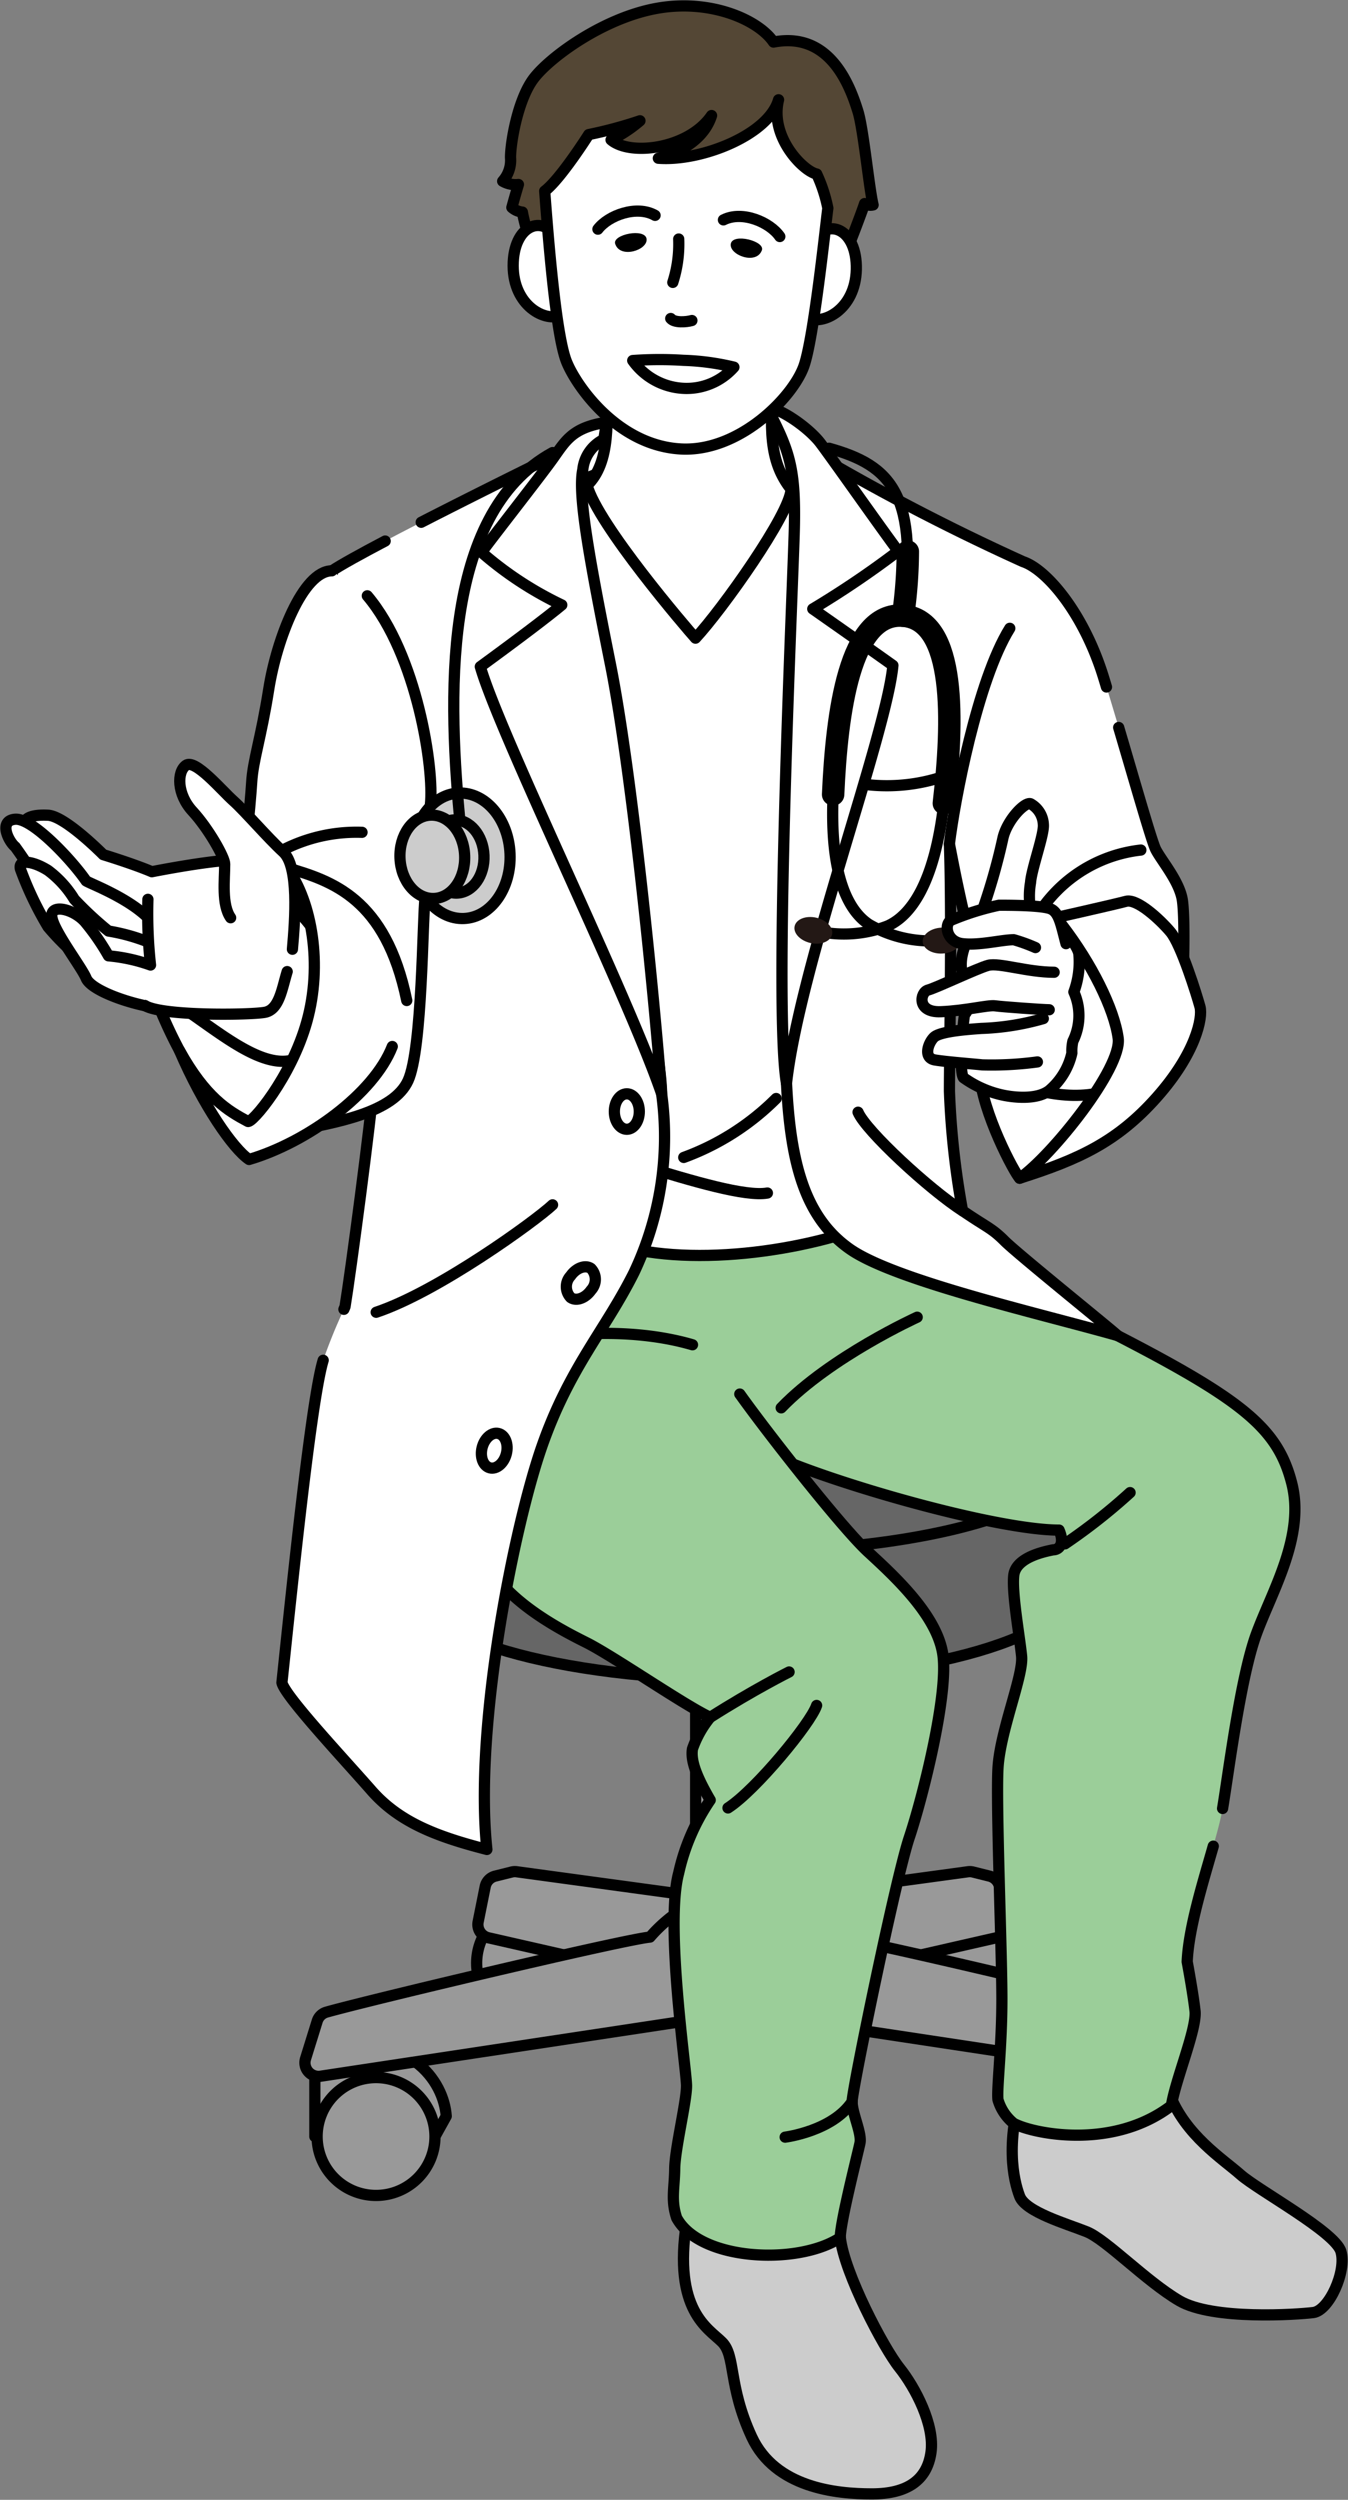 <svg id="グループ_21871" data-name="グループ 21871" xmlns="http://www.w3.org/2000/svg" xmlns:xlink="http://www.w3.org/1999/xlink" width="120.154" height="222.799" viewBox="0 0 120.154 222.799">
  <rect x="0" y="0" width="120.154" height="222.799" fill="#808080" stroke="none"/>
  <defs>
    <clipPath id="clip-path">
      <rect id="長方形_25034" data-name="長方形 25034" width="120.154" height="222.799" fill="none"/>
    </clipPath>
  </defs>
  <g id="グループ_21870" data-name="グループ 21870" clip-path="url(#clip-path)">
    <path id="パス_115499" data-name="パス 115499" d="M85.6,165.887a5.252,5.252,0,1,0-5.251,5.251,5.251,5.251,0,0,0,5.251-5.251" transform="translate(4.246 9.082)" fill="#999"/>
    <path id="パス_115500" data-name="パス 115500" d="M85.6,165.887a5.252,5.252,0,1,0-5.251,5.251A5.251,5.251,0,0,0,85.6,165.887Z" transform="translate(4.246 9.082)" fill="none" stroke="#000" stroke-linecap="round" stroke-linejoin="round" stroke-width="1"/>
    <path id="パス_115501" data-name="パス 115501" d="M70.316,167.153l14.8-3.372a1.216,1.216,0,0,0,.921-1.423l-.628-3.136a1.215,1.215,0,0,0-.9-.94l-1.452-.362a1.2,1.2,0,0,0-.459-.025l-17.542,2.392Z" transform="translate(3.678 8.926)" fill="#999"/>
    <path id="パス_115502" data-name="パス 115502" d="M70.316,167.153l14.8-3.372a1.216,1.216,0,0,0,.921-1.423l-.628-3.136a1.215,1.215,0,0,0-.9-.94l-1.452-.362a1.2,1.2,0,0,0-.459-.025l-17.542,2.392Z" transform="translate(3.678 8.926)" fill="none" stroke="#000" stroke-linecap="round" stroke-linejoin="round" stroke-width="1"/>
    <path id="パス_115503" data-name="パス 115503" d="M99.318,172.8v7.878h-10.7L87.6,178.854c.2-3.029,3.231-7.878,11.714-6.059" transform="translate(4.953 9.746)" fill="#999"/>
    <path id="パス_115504" data-name="パス 115504" d="M99.318,172.8v7.878h-10.7L87.6,178.854C87.8,175.825,90.835,170.977,99.318,172.8Z" transform="translate(4.953 9.746)" fill="none" stroke="#000" stroke-linecap="round" stroke-linejoin="round" stroke-width="1"/>
    <path id="パス_115505" data-name="パス 115505" d="M99.062,180.511a5.252,5.252,0,1,0-5.251,5.251,5.251,5.251,0,0,0,5.251-5.251" transform="translate(5.007 9.908)" fill="#999"/>
    <path id="パス_115506" data-name="パス 115506" d="M99.062,180.511a5.252,5.252,0,1,0-5.251,5.251A5.251,5.251,0,0,0,99.062,180.511Z" transform="translate(5.007 9.908)" fill="none" stroke="#000" stroke-linecap="round" stroke-linejoin="round" stroke-width="1"/>
    <path id="パス_115507" data-name="パス 115507" d="M66.086,160.157a13.2,13.2,0,0,1,4.646,3.434c2.187.182,25.085,5.625,28.838,6.688a1.2,1.2,0,0,1,.824.808l1.039,3.342a1.215,1.215,0,0,1-1.362,1.558l-35.2-5.327Z" transform="translate(3.668 9.054)" fill="#999"/>
    <path id="パス_115508" data-name="パス 115508" d="M66.086,160.157a13.2,13.2,0,0,1,4.646,3.434c2.187.182,25.085,5.625,28.838,6.688a1.2,1.2,0,0,1,.824.808l1.039,3.342a1.215,1.215,0,0,1-1.362,1.558l-35.2-5.327Z" transform="translate(3.668 9.054)" fill="none" stroke="#000" stroke-linecap="round" stroke-linejoin="round" stroke-width="1"/>
    <path id="パス_115509" data-name="パス 115509" d="M40.213,165.887a5.252,5.252,0,1,1,5.251,5.251,5.251,5.251,0,0,1-5.251-5.251" transform="translate(2.273 9.082)" fill="#999"/>
    <path id="パス_115510" data-name="パス 115510" d="M40.213,165.887a5.252,5.252,0,1,1,5.251,5.251A5.251,5.251,0,0,1,40.213,165.887Z" transform="translate(2.273 9.082)" fill="none" stroke="#000" stroke-linecap="round" stroke-linejoin="round" stroke-width="1"/>
    <path id="パス_115511" data-name="パス 115511" d="M56.062,167.153l-14.8-3.372a1.216,1.216,0,0,1-.921-1.423l.628-3.136a1.215,1.215,0,0,1,.9-.94l1.452-.362a1.2,1.2,0,0,1,.459-.025l17.542,2.392Z" transform="translate(2.279 8.926)" fill="#999"/>
    <path id="パス_115512" data-name="パス 115512" d="M56.062,167.153l-14.8-3.372a1.216,1.216,0,0,1-.921-1.423l.628-3.136a1.215,1.215,0,0,1,.9-.94l1.452-.362a1.2,1.2,0,0,1,.459-.025l17.542,2.392Z" transform="translate(2.279 8.926)" fill="none" stroke="#000" stroke-linecap="round" stroke-linejoin="round" stroke-width="1"/>
    <path id="パス_115513" data-name="パス 115513" d="M26.563,172.8v7.878h10.7l1.01-1.818c-.2-3.029-3.232-7.878-11.715-6.059" transform="translate(1.502 9.746)" fill="#999"/>
    <path id="パス_115514" data-name="パス 115514" d="M26.563,172.8v7.878h10.7l1.01-1.818C38.076,175.825,35.046,170.977,26.563,172.8Z" transform="translate(1.502 9.746)" fill="none" stroke="#000" stroke-linecap="round" stroke-linejoin="round" stroke-width="1"/>
    <path id="パス_115515" data-name="パス 115515" d="M26.754,180.511A5.252,5.252,0,1,1,32,185.762a5.251,5.251,0,0,1-5.251-5.251" transform="translate(1.513 9.908)" fill="#999"/>
    <path id="パス_115516" data-name="パス 115516" d="M26.754,180.511A5.252,5.252,0,1,1,32,185.762,5.251,5.251,0,0,1,26.754,180.511Z" transform="translate(1.513 9.908)" fill="none" stroke="#000" stroke-linecap="round" stroke-linejoin="round" stroke-width="1"/>
    <path id="パス_115517" data-name="パス 115517" d="M61.128,160.157a13.2,13.2,0,0,0-4.646,3.434c-2.187.182-25.086,5.625-28.838,6.688a1.207,1.207,0,0,0-.825.808l-1.038,3.342a1.215,1.215,0,0,0,1.362,1.558l35.2-5.327Z" transform="translate(1.454 9.054)" fill="#999"/>
    <path id="パス_115518" data-name="パス 115518" d="M61.128,160.157a13.2,13.2,0,0,0-4.646,3.434c-2.187.182-25.086,5.625-28.838,6.688a1.207,1.207,0,0,0-.825.808l-1.038,3.342a1.215,1.215,0,0,0,1.362,1.558l35.2-5.327Z" transform="translate(1.454 9.054)" fill="none" stroke="#000" stroke-linecap="round" stroke-linejoin="round" stroke-width="1"/>
    <path id="パス_115519" data-name="パス 115519" d="M67.011,165.827c0,1.48-8.323,1.48-8.323,0V131.978h8.323Z" transform="translate(3.318 7.461)" fill="#999"/>
    <path id="パス_115520" data-name="パス 115520" d="M67.011,165.827c0,1.48-8.323,1.48-8.323,0V131.978h8.323Z" transform="translate(3.318 7.461)" fill="none" stroke="#000" stroke-linecap="round" stroke-linejoin="round" stroke-width="1"/>
    <path id="パス_115521" data-name="パス 115521" d="M66.549,191.05c-2.255,1.7-4.659,1.529-7.172,0v-9.291h7.172Z" transform="translate(3.357 10.276)" fill="#999"/>
    <path id="パス_115522" data-name="パス 115522" d="M66.549,191.05c-2.255,1.7-4.659,1.529-7.172,0v-9.291h7.172Z" transform="translate(3.357 10.276)" fill="none" stroke="#000" stroke-linecap="round" stroke-linejoin="round" stroke-width="1"/>
    <path id="パス_115523" data-name="パス 115523" d="M67.46,187.526c-2.8,1.7-5.785,1.529-8.9,0v-9.291c0-2.693,8.9-2.693,8.9,0Z" transform="translate(3.31 9.962)" fill="#999"/>
    <path id="パス_115524" data-name="パス 115524" d="M67.46,187.526c-2.8,1.7-5.785,1.529-8.9,0v-9.291c0-2.693,8.9-2.693,8.9,0Z" transform="translate(3.31 9.962)" fill="none" stroke="#000" stroke-linecap="round" stroke-linejoin="round" stroke-width="1"/>
    <path id="パス_115525" data-name="パス 115525" d="M58.469,165.344l1.414,17.774c0,.808,6.059.808,6.059,0l1.414-17.774c0-5.386-8.887-5.386-8.887,0" transform="translate(3.306 9.119)" fill="#999"/>
    <path id="パス_115526" data-name="パス 115526" d="M58.469,165.344l1.414,17.774c0,.808,6.059.808,6.059,0l1.414-17.774C67.356,159.958,58.469,159.958,58.469,165.344Z" transform="translate(3.306 9.119)" fill="none" stroke="#000" stroke-linecap="round" stroke-linejoin="round" stroke-width="1"/>
    <path id="パス_115527" data-name="パス 115527" d="M93.9,134.12c0,4.774-13.29,8.645-29.685,8.645s-29.685-3.87-29.685-8.645V122.678H93.9Z" transform="translate(1.952 6.936)" fill="#666"/>
    <path id="パス_115528" data-name="パス 115528" d="M93.9,134.12c0,4.774-13.29,8.645-29.685,8.645s-29.685-3.87-29.685-8.645V122.678H93.9Z" transform="translate(1.952 6.936)" fill="none" stroke="#000" stroke-linecap="round" stroke-linejoin="round" stroke-width="1"/>
    <path id="パス_115529" data-name="パス 115529" d="M34.53,123.142c0-4.774,13.29-8.645,29.685-8.645s29.685,3.87,29.685,8.645-13.291,8.645-29.685,8.645-29.685-3.87-29.685-8.645" transform="translate(1.952 6.473)" fill="#666"/>
    <ellipse id="楕円形_158" data-name="楕円形 158" cx="29.685" cy="8.645" rx="29.685" ry="8.645" transform="translate(36.482 120.97)" fill="none" stroke="#000" stroke-linecap="round" stroke-linejoin="round" stroke-width="1"/>
    <path id="パス_115530" data-name="パス 115530" d="M99.411,176.816c1.405,3.689,4.743,5.8,6.324,7.2s8.432,5.095,8.959,6.852-1.054,5.27-2.46,5.445-8.959.7-11.946-1.054-6.5-5.445-8.256-6.148-5.446-1.757-5.974-3.162-1.405-4.919.527-10.54,12.824,1.405,12.824,1.405" transform="translate(4.828 9.794)" fill="#ccc"/>
    <path id="パス_115531" data-name="パス 115531" d="M99.411,176.816c1.405,3.689,4.743,5.8,6.324,7.2s8.432,5.095,8.959,6.852-1.054,5.27-2.46,5.445-8.959.7-11.946-1.054-6.5-5.445-8.256-6.148-5.446-1.757-5.974-3.162-1.405-4.919.527-10.54S99.411,176.816,99.411,176.816Z" transform="translate(4.828 9.794)" fill="none" stroke="#000" stroke-linecap="round" stroke-linejoin="round" stroke-width="1"/>
    <path id="パス_115532" data-name="パス 115532" d="M65.945,123.8c5.622,2.635,20.377,6.852,26,6.852.527,1.229,0,1.756-.527,1.756-.878.176-3.338.7-3.513,2.284s.527,5.445.7,7.2-1.932,6.675-2.108,10.013.351,16.337.351,20.554-.463,7.924-.351,8.959a4.216,4.216,0,0,0,1.405,2.108c1.581.878,8.783,2.46,14.053-1.581.352-2.284,2.284-6.852,2.109-8.432s-.7-4.392-.7-4.392c.175-4.217,2.635-10.54,3.161-13.7s1.582-11.594,2.987-15.459,4.392-8.784,3.162-13.527-4.157-7.261-15.517-13.117c-13.469-7.261-21.549-12.18-22.252-12.18s-31.446,3.689-31.446,3.689l.352,18.8Z" transform="translate(2.457 5.718)" fill="#9bce99"/>
    <path id="パス_115533" data-name="パス 115533" d="M106.518,155.462l.007-.042c.527-3.162,1.581-11.594,2.986-15.459s4.392-8.783,3.162-13.526-4.157-7.262-15.517-13.117c-13.468-7.262-21.549-12.18-22.252-12.18s-31.445,3.688-31.445,3.688l.351,18.8,22.134.176c5.622,2.635,20.378,6.851,26,6.851.527,1.23,0,1.757-.527,1.757-.878.175-3.338.7-3.513,2.283s.527,5.446.7,7.2-1.932,6.676-2.108,10.014.351,16.337.351,20.553-.463,7.925-.351,8.959a4.223,4.223,0,0,0,1.405,2.109c1.581.878,8.784,2.459,14.054-1.582.351-2.283,2.283-6.851,2.108-8.432s-.7-4.392-.7-4.392c.125-3,1.406-7.067,2.325-10.3" transform="translate(2.457 5.718)" fill="none" stroke="#000" stroke-linecap="round" stroke-linejoin="round" stroke-width="1"/>
    <path id="パス_115534" data-name="パス 115534" d="M89.849,130.479a51.4,51.4,0,0,0,5.8-4.567" transform="translate(5.08 7.118)" fill="none" stroke="#000" stroke-linecap="round" stroke-linejoin="round" stroke-width="1"/>
    <path id="パス_115535" data-name="パス 115535" d="M65.906,119.194c4.392-4.567,12.122-8.08,12.122-8.08" transform="translate(3.726 6.282)" fill="none" stroke="#000" stroke-linecap="round" stroke-linejoin="round" stroke-width="1"/>
    <path id="パス_115536" data-name="パス 115536" d="M71.642,189.061c.352,3.162,3.865,9.837,5.27,11.594s3.162,5.095,2.81,7.553-2.108,3.689-5.27,3.689-8.608-.527-10.715-5.095-1.405-7.2-2.635-8.432-4.392-2.81-3.162-10.715c1.581-10.163,13.7,1.405,13.7,1.405" transform="translate(3.26 10.373)" fill="#ccc"/>
    <path id="パス_115537" data-name="パス 115537" d="M71.642,189.061c.352,3.162,3.865,9.837,5.27,11.594s3.162,5.095,2.81,7.553-2.108,3.689-5.27,3.689-8.608-.527-10.715-5.095-1.405-7.2-2.635-8.432-4.392-2.81-3.162-10.715C59.521,177.493,71.642,189.061,71.642,189.061Z" transform="translate(3.26 10.373)" fill="none" stroke="#000" stroke-linecap="round" stroke-linejoin="round" stroke-width="1"/>
    <path id="パス_115538" data-name="パス 115538" d="M63.676,117.887c2.635,3.689,9.135,11.945,11.419,14.054s6.148,5.621,6.675,9.135-1.757,12.648-2.987,16.337-5.095,22.485-5.095,23.54.879,2.81.7,3.689-1.757,7.027-1.757,8.432c-3.689,2.46-12.472,2.108-14.581-1.757-.526-1.581-.194-2.649-.175-4.392s1.054-5.973,1.054-7.378-1.932-14.4-.7-18.972a18.647,18.647,0,0,1,2.81-6.5c-1.23-2.109-1.757-3.514-1.581-4.567a9.086,9.086,0,0,1,1.581-2.811c-2.284-1.053-8.608-5.445-11.067-6.675s-8.257-4.216-9.31-8.432-.352-16.513-.352-16.513c4.567-2.811,13.175-3.338,19.149-1.582" transform="translate(2.266 6.359)" fill="#9bce99"/>
    <path id="パス_115539" data-name="パス 115539" d="M63.676,117.887c2.635,3.689,9.135,11.945,11.419,14.054s6.148,5.621,6.675,9.135-1.757,12.648-2.987,16.337-5.095,22.485-5.095,23.54.879,2.81.7,3.689-1.757,7.027-1.757,8.432c-3.689,2.46-12.472,2.108-14.581-1.757-.526-1.581-.194-2.649-.175-4.392s1.054-5.973,1.054-7.378-1.932-14.4-.7-18.972a18.647,18.647,0,0,1,2.81-6.5c-1.23-2.109-1.757-3.514-1.581-4.567a9.086,9.086,0,0,1,1.581-2.811c-2.284-1.053-8.608-5.445-11.067-6.675s-8.257-4.216-9.31-8.432-.352-16.513-.352-16.513c4.567-2.811,13.175-3.338,19.149-1.582" transform="translate(2.266 6.359)" fill="none" stroke="#000" stroke-linecap="round" stroke-linejoin="round" stroke-width="1"/>
    <path id="パス_115540" data-name="パス 115540" d="M59.92,145.082c3.865-2.46,7.027-4.04,7.027-4.04" transform="translate(3.388 7.974)" fill="none" stroke="#000" stroke-linecap="round" stroke-linejoin="round" stroke-width="1"/>
    <path id="パス_115541" data-name="パス 115541" d="M61.417,153c2.46-1.581,7.378-7.554,7.9-9.135" transform="translate(3.472 8.134)" fill="none" stroke="#000" stroke-linecap="round" stroke-linejoin="round" stroke-width="1"/>
    <path id="パス_115542" data-name="パス 115542" d="M72.212,177.289c-1.757,2.635-5.973,3.162-5.973,3.162" transform="translate(3.745 10.023)" fill="none" stroke="#000" stroke-linecap="round" stroke-linejoin="round" stroke-width="1"/>
    <path id="パス_115543" data-name="パス 115543" d="M46.4,45.283c1.171-6.558,2.342-8.784,6.675-9.369s12.532-2.693,14.991.469,1.288,11.945,1.288,11.945Z" transform="translate(2.623 1.961)" fill="#fff"/>
    <path id="パス_115544" data-name="パス 115544" d="M46.4,45.283c1.171-6.558,2.342-8.784,6.675-9.369s12.532-2.693,14.991.469,1.288,11.945,1.288,11.945Z" transform="translate(2.623 1.961)" fill="none" stroke="#000" stroke-linecap="round" stroke-linejoin="round" stroke-width="1"/>
    <path id="パス_115545" data-name="パス 115545" d="M50.032,107.768c5.8,2.987,16.513,2.108,24.067-.527-.527-14.4-2.46-65.7-2.46-65.7l-5.621-1.757-15.284.176-5.445,2.108Z" transform="translate(2.56 2.249)" fill="#fff"/>
    <path id="パス_115546" data-name="パス 115546" d="M50.032,107.768c5.8,2.987,16.513,2.108,24.067-.527-.527-14.4-2.46-65.7-2.46-65.7l-5.621-1.757-15.284.176-5.445,2.108Z" transform="translate(2.56 2.249)" fill="none" stroke="#000" stroke-linecap="round" stroke-linejoin="round" stroke-width="1"/>
    <path id="パス_115547" data-name="パス 115547" d="M54.1,98.311c4.567,1.405,9.31,2.81,11.243,2.46" transform="translate(3.059 5.558)" fill="none" stroke="#000" stroke-linecap="round" stroke-linejoin="round" stroke-width="1"/>
    <path id="パス_115548" data-name="パス 115548" d="M57.685,97.918a22.626,22.626,0,0,0,8.237-5.252" transform="translate(3.261 5.239)" fill="none" stroke="#000" stroke-linecap="round" stroke-linejoin="round" stroke-width="1"/>
    <path id="パス_115549" data-name="パス 115549" d="M51.2,31.969c.175,3.6.44,7.465-1.669,9.487.967,3.513,8.872,12.735,9.662,13.615C61.562,52.523,67.622,44,67.71,41.806c-1.581-2.02-2.108-4.48-1.493-9.75Z" transform="translate(2.8 1.807)" fill="#fff"/>
    <path id="パス_115550" data-name="パス 115550" d="M51.2,31.969c.175,3.6.44,7.465-1.669,9.487.967,3.513,8.872,12.735,9.662,13.615C61.562,52.523,67.622,44,67.71,41.806c-1.581-2.02-2.108-4.48-1.493-9.75Z" transform="translate(2.8 1.807)" fill="none" stroke="#000" stroke-linecap="round" stroke-linejoin="round" stroke-width="1"/>
    <path id="パス_115551" data-name="パス 115551" d="M57.63,95.353a28.273,28.273,0,0,1-2.46,15.926c-2.576,5.153-5.738,8.433-8.2,15.46s-6.09,24.956-4.919,35.966c-4.567-1.171-7.846-2.461-10.305-5.271s-7.73-8.431-7.964-9.6c.937-8.9,2.694-26.01,3.748-28.938s1.757-4.215,1.874-4.566c.468-2.811,2.342-16.864,2.577-20.144s-3.749-45.44-3.749-45.44C31.4,46.634,48.378,38.319,49.55,37.732c-.7,5.271-1.406,9.488-.469,11.594s2.577,21.9,3.63,24.947,4.8,15.458,4.919,21.08" transform="translate(1.345 2.133)" fill="#fff"/>
    <path id="パス_115552" data-name="パス 115552" d="M36.2,44.415C42.018,41.43,48.823,38.1,49.55,37.732c-.7,5.27-1.406,9.488-.469,11.594s2.577,21.9,3.63,24.946,4.8,15.458,4.919,21.081a28.273,28.273,0,0,1-2.46,15.926c-2.576,5.153-5.738,8.432-8.2,15.459S40.883,151.7,42.054,162.7c-4.567-1.171-7.846-2.46-10.305-5.27s-7.73-8.432-7.964-9.6c.917-8.707,2.618-25.27,3.678-28.727" transform="translate(1.345 2.133)" fill="none" stroke="#000" stroke-linecap="round" stroke-linejoin="round" stroke-width="1"/>
    <path id="パス_115553" data-name="パス 115553" d="M29.071,114.113c.045-.1.078-.18.1-.235.468-2.81,2.342-16.864,2.577-20.144S28,48.3,28,48.3c.822-.548,2.58-1.517,4.75-2.66" transform="translate(1.583 2.58)" fill="none" stroke="#000" stroke-linecap="round" stroke-linejoin="round" stroke-width="1"/>
    <path id="パス_115554" data-name="パス 115554" d="M54.054,93.851c0,.873-.5,1.581-1.113,1.581s-1.113-.708-1.113-1.581.5-1.581,1.113-1.581,1.113.708,1.113,1.581" transform="translate(2.93 5.216)" fill="#fff"/>
    <ellipse id="楕円形_159" data-name="楕円形 159" cx="1.113" cy="1.581" rx="1.113" ry="1.581" transform="translate(54.759 97.486)" fill="none" stroke="#000" stroke-linecap="round" stroke-linejoin="round" stroke-width="1"/>
    <path id="パス_115555" data-name="パス 115555" d="M49.983,108.945c-.5.716-1.313,1.011-1.817.66a1.41,1.41,0,0,1-.007-1.933c.5-.716,1.313-1.012,1.817-.66a1.41,1.41,0,0,1,.007,1.933" transform="translate(2.702 6.042)" fill="#fff"/>
    <path id="パス_115556" data-name="パス 115556" d="M49.983,108.945c-.5.716-1.313,1.011-1.817.66a1.41,1.41,0,0,1-.007-1.933c.5-.716,1.313-1.012,1.817-.66A1.41,1.41,0,0,1,49.983,108.945Z" transform="translate(2.702 6.042)" fill="none" stroke="#000" stroke-linecap="round" stroke-linejoin="round" stroke-width="1"/>
    <path id="パス_115557" data-name="パス 115557" d="M42.839,122.725c-.211.847-.866,1.414-1.462,1.265s-.909-.956-.7-1.8.866-1.414,1.462-1.265.908.956.7,1.8" transform="translate(2.296 6.835)" fill="#fff"/>
    <path id="パス_115558" data-name="パス 115558" d="M42.839,122.725c-.211.847-.866,1.414-1.462,1.265s-.909-.956-.7-1.8.866-1.414,1.462-1.265S43.05,121.877,42.839,122.725Z" transform="translate(2.296 6.835)" fill="none" stroke="#000" stroke-linecap="round" stroke-linejoin="round" stroke-width="1"/>
    <path id="パス_115559" data-name="パス 115559" d="M31.737,111.21c5.534-1.845,14.229-8.169,15.722-9.574" transform="translate(1.794 5.746)" fill="none" stroke="#000" stroke-linecap="round" stroke-linejoin="round" stroke-width="1"/>
    <path id="パス_115560" data-name="パス 115560" d="M28.422,48.152c-2.577,0-4.919,6.09-5.622,10.54s-1.405,6.324-1.522,8.315-.82,8.9-.82,8.9L24.323,98.16c4.685-.82,9.6-1.757,10.892-4.567S36.5,79.07,36.737,77.2s.117-5.035.469-8.2-1.172-13.351-5.622-18.621" transform="translate(1.157 2.722)" fill="#fff"/>
    <path id="パス_115561" data-name="パス 115561" d="M28.422,48.152c-2.577,0-4.919,6.09-5.622,10.54s-1.405,6.324-1.522,8.315-.82,8.9-.82,8.9L24.323,98.16c4.685-.82,9.6-1.757,10.892-4.567S36.5,79.07,36.737,77.2s.117-5.035.469-8.2-1.172-13.351-5.622-18.621" transform="translate(1.157 2.722)" fill="none" stroke="#000" stroke-linecap="round" stroke-linejoin="round" stroke-width="1"/>
    <path id="パス_115562" data-name="パス 115562" d="M22.454,72.673A14.378,14.378,0,0,1,31,70.213" transform="translate(1.269 3.967)" fill="none" stroke="#000" stroke-linecap="round" stroke-linejoin="round" stroke-width="1"/>
    <path id="パス_115563" data-name="パス 115563" d="M15.332,89.464a40.089,40.089,0,0,1-3.63-9.6c2.928-1.992,13.233-6.324,13.233-6.324,7.854,3.854,7.926,8.495,5.856,13.35L22.125,97.428c-2.577-1.289-4.333-3.279-6.792-7.964" transform="translate(0.662 4.157)" fill="#fff"/>
    <path id="パス_115564" data-name="パス 115564" d="M15.332,89.464a40.089,40.089,0,0,1-3.63-9.6c2.928-1.992,13.233-6.324,13.233-6.324,7.854,3.854,7.926,8.495,5.856,13.35L22.125,97.428C19.548,96.139,17.792,94.149,15.332,89.464Z" transform="translate(0.662 4.157)" fill="none" stroke="#000" stroke-linecap="round" stroke-linejoin="round" stroke-width="1"/>
    <path id="パス_115565" data-name="パス 115565" d="M14.806,85.173c3.865,2.46,8.431,6.792,11.476,4.567s1.991-9.369,1.991-9.369a20.606,20.606,0,0,0-4.8-5.5Z" transform="translate(0.837 4.233)" fill="#fff"/>
    <path id="パス_115566" data-name="パス 115566" d="M14.806,85.173c3.865,2.46,8.431,6.792,11.476,4.567s1.991-9.369,1.991-9.369a20.606,20.606,0,0,0-4.8-5.5Z" transform="translate(0.837 4.233)" fill="none" stroke="#000" stroke-linecap="round" stroke-linejoin="round" stroke-width="1"/>
    <path id="パス_115567" data-name="パス 115567" d="M34.11,89.131C32.47,93.347,26.5,97.681,21.345,99.2c-1.405-.937-4.1-4.8-6.207-9.72,2.342,4.216,4.333,5.387,6.09,6.323.3.279,3.865-3.865,5.27-8.9s.468-10.657-1.757-13.7C28.723,74.375,33.525,75.9,35.4,85.032" transform="translate(0.856 4.139)" fill="#fff"/>
    <path id="パス_115568" data-name="パス 115568" d="M34.11,89.131C32.47,93.347,26.5,97.681,21.345,99.2c-1.405-.937-4.1-4.8-6.207-9.72,2.342,4.216,4.333,5.387,6.09,6.323.3.279,3.865-3.865,5.27-8.9s.468-10.657-1.757-13.7C28.723,74.375,33.525,75.9,35.4,85.032" transform="translate(0.856 4.139)" fill="none" stroke="#000" stroke-linecap="round" stroke-linejoin="round" stroke-width="1"/>
    <path id="パス_115569" data-name="パス 115569" d="M21.5,72.753c-2.225-.117-8.08,1.054-8.08,1.054-1.64-.7-4.334-1.522-4.334-1.522s-3.394-3.438-4.918-3.514c-2.342-.117-2.109.82-2.109.82A34.4,34.4,0,0,0,6.51,76.266c.428.438,3.278,8.2,6.323,9.487,1.64.937,9.369.82,10.657.585s1.522-2.108,1.992-3.63" transform="translate(0.116 3.887)" fill="#fff"/>
    <path id="パス_115570" data-name="パス 115570" d="M21.5,72.753c-2.225-.117-8.08,1.054-8.08,1.054-1.64-.7-4.334-1.522-4.334-1.522s-3.394-3.438-4.918-3.514c-2.342-.117-2.109.82-2.109.82A34.4,34.4,0,0,0,6.51,76.266c.428.438,3.278,8.2,6.323,9.487,1.64.937,9.369.82,10.657.585s1.522-2.108,1.992-3.63" transform="translate(0.116 3.887)" fill="none" stroke="#000" stroke-linecap="round" stroke-linejoin="round" stroke-width="1"/>
    <path id="パス_115571" data-name="パス 115571" d="M13.038,77.769C11.164,76.012,8,74.841,7.651,74.607c-1.288-1.873-4.8-5.622-6.324-5.5s-.585,1.992,0,2.46a40.49,40.49,0,0,1,2.928,4.685l4.1,4.333,3.4.937" transform="translate(0.028 3.907)" fill="#fff"/>
    <path id="パス_115572" data-name="パス 115572" d="M13.038,77.769C11.164,76.012,8,74.841,7.651,74.607c-1.288-1.873-4.8-5.622-6.324-5.5s-.585,1.992,0,2.46a40.49,40.49,0,0,1,2.928,4.685l4.1,4.333,3.4.937" transform="translate(0.028 3.907)" fill="none" stroke="#000" stroke-linecap="round" stroke-linejoin="round" stroke-width="1"/>
    <path id="パス_115573" data-name="パス 115573" d="M10.979,84a23.27,23.27,0,0,1-6.792-5.5,29.883,29.883,0,0,1-2.46-5.153c-.236-.937,1.172-.7,2.46.117a9.147,9.147,0,0,1,2.342,2.576A31.146,31.146,0,0,0,9.57,78.866a17.114,17.114,0,0,1,3.4.923" transform="translate(0.096 4.112)" fill="#fff"/>
    <path id="パス_115574" data-name="パス 115574" d="M10.979,84a23.27,23.27,0,0,1-6.792-5.5,29.883,29.883,0,0,1-2.46-5.153c-.236-.937,1.172-.7,2.46.117a9.147,9.147,0,0,1,2.342,2.576A31.146,31.146,0,0,0,9.57,78.866a17.114,17.114,0,0,1,3.4.923" transform="translate(0.096 4.112)" fill="none" stroke="#000" stroke-linecap="round" stroke-linejoin="round" stroke-width="1"/>
    <path id="パス_115575" data-name="パス 115575" d="M12.7,85.351c-2.225-.468-4.881-1.508-5.27-2.46s-2.81-4.1-3.045-5.387,1.873-.82,2.928.352A20.544,20.544,0,0,1,9.422,80.9a15.222,15.222,0,0,1,3.748.82,42.1,42.1,0,0,1-.233-5.856" transform="translate(0.247 4.289)" fill="#fff"/>
    <path id="パス_115576" data-name="パス 115576" d="M12.7,85.351c-2.225-.468-4.881-1.508-5.27-2.46s-2.81-4.1-3.045-5.387,1.873-.82,2.928.352A20.544,20.544,0,0,1,9.422,80.9a15.222,15.222,0,0,1,3.748.82,42.1,42.1,0,0,1-.233-5.856" transform="translate(0.247 4.289)" fill="none" stroke="#000" stroke-linecap="round" stroke-linejoin="round" stroke-width="1"/>
    <path id="パス_115577" data-name="パス 115577" d="M25.208,80.958c.235-2.693.585-7.378-.82-8.667s-3.4-3.63-4.45-4.567-3.4-3.748-4.217-3.162-.82,2.577.586,4.1,2.868,4.1,2.865,4.7c0,1.406-.289,3.617.53,4.788" transform="translate(0.857 3.645)" fill="#fff"/>
    <path id="パス_115578" data-name="パス 115578" d="M25.208,80.958c.235-2.693.585-7.378-.82-8.667s-3.4-3.63-4.45-4.567-3.4-3.748-4.217-3.162-.82,2.577.586,4.1,2.868,4.1,2.865,4.7c0,1.406-.289,3.617.53,4.788" transform="translate(0.857 3.645)" fill="none" stroke="#000" stroke-linecap="round" stroke-linejoin="round" stroke-width="1"/>
    <path id="パス_115579" data-name="パス 115579" d="M56.684,95.472c-.7-9.135-2.693-28.927-4.567-38.3s-2.928-15.108-2.46-17.332a3.384,3.384,0,0,1,1.874-2.694l.233-1.524c-3.045.469-3.63,1.64-4.8,3.279s-5.993,7.775-6.324,8.316a31.355,31.355,0,0,0,7.144,4.685c-2.109,1.756-7.262,5.5-7.262,5.5,1.757,6.09,13.117,29.162,16.162,38.063" transform="translate(2.291 2.014)" fill="#fff"/>
    <path id="パス_115580" data-name="パス 115580" d="M56.684,95.472c-.7-9.135-2.693-28.927-4.567-38.3s-2.928-15.108-2.46-17.332a3.384,3.384,0,0,1,1.874-2.694l.233-1.524c-3.045.469-3.63,1.64-4.8,3.279s-5.993,7.775-6.324,8.316a31.355,31.355,0,0,0,7.144,4.685c-2.109,1.756-7.262,5.5-7.262,5.5C42.279,63.5,53.639,86.572,56.684,95.472Z" transform="translate(2.291 2.014)" fill="none" stroke="#000" stroke-linecap="round" stroke-linejoin="round" stroke-width="1"/>
    <path id="パス_115581" data-name="パス 115581" d="M67.523,37.511A196.278,196.278,0,0,0,87.432,47.934c2.108.7,5.387,4.567,7.144,10.189s4.216,14.522,4.685,15.459,1.991,2.693,2.341,4.333.117,9.6-.233,10.072-16.63-.937-16.63-.937c-1.874-2.81-3.749-13.468-3.865-13.937.233,6.559,0,18.856,0,22.018a74.283,74.283,0,0,0,1.171,10.657c2.225,1.522,2.577,1.522,3.748,2.693s9.6,7.964,10.072,8.432c-7.027-1.991-19.909-4.918-23.891-7.73s-5.27-7.612-5.621-14.756,1.522-45.441,1.522-45.441Z" transform="translate(3.749 2.121)" fill="#fff"/>
    <path id="パス_115582" data-name="パス 115582" d="M95.965,62.716c1.461,4.937,2.944,10.161,3.3,10.866.468.937,1.991,2.693,2.341,4.333s.117,9.6-.233,10.072-16.63-.937-16.63-.937c-1.874-2.81-3.749-13.468-3.865-13.936.233,6.558,0,18.855,0,22.017a74.283,74.283,0,0,0,1.171,10.657c2.225,1.522,2.577,1.522,3.748,2.693s9.6,7.964,10.072,8.432c-7.027-1.991-19.909-4.918-23.891-7.73s-5.27-7.612-5.621-14.756,1.522-45.441,1.522-45.441l-.352-11.477A196.278,196.278,0,0,0,87.432,47.934c2.108.7,5.387,4.568,7.144,10.189.1.319.2.649.3.986" transform="translate(3.749 2.121)" fill="none" stroke="#000" stroke-linecap="round" stroke-linejoin="round" stroke-width="1"/>
    <path id="パス_115583" data-name="パス 115583" d="M72.557,66.148a15.912,15.912,0,0,0,7.612-.7" transform="translate(4.102 3.7)" fill="none" stroke="#000" stroke-linecap="round" stroke-linejoin="round" stroke-width="1"/>
    <path id="パス_115584" data-name="パス 115584" d="M87.438,77.681a12.469,12.469,0,0,1,9.31-5.973" transform="translate(4.943 4.054)" fill="none" stroke="#000" stroke-linecap="round" stroke-linejoin="round" stroke-width="1"/>
    <path id="パス_115585" data-name="パス 115585" d="M81.7,102.605c-2.928-1.874-8.608-7.115-9.31-8.784" transform="translate(4.093 5.304)" fill="none" stroke="#000" stroke-linecap="round" stroke-linejoin="round" stroke-width="1"/>
    <path id="パス_115586" data-name="パス 115586" d="M80.094,72.238c.468-3.865,2.488-14.58,5.387-19.236" transform="translate(4.528 2.996)" fill="none" stroke="#000" stroke-linecap="round" stroke-linejoin="round" stroke-width="1"/>
    <path id="パス_115587" data-name="パス 115587" d="M65.266,35.461c1.522,3.045,1.991,4.8,1.874,9.72s-1.874,42.746-.7,49.423c1.172-10.424,8.9-31.036,9.487-37.243-2.46-1.756-7.144-5.035-7.144-5.035a83.418,83.418,0,0,0,7.612-5.153c-1.405-1.874-5.855-8.2-6.91-9.6s-3.63-3.162-4.684-3.162Z" transform="translate(3.663 1.945)" fill="#fff"/>
    <path id="パス_115588" data-name="パス 115588" d="M65.266,35.461c1.522,3.045,1.991,4.8,1.874,9.72s-1.874,42.746-.7,49.423c1.172-10.424,8.9-31.036,9.487-37.243-2.46-1.756-7.144-5.035-7.144-5.035a83.418,83.418,0,0,0,7.612-5.153c-1.405-1.874-5.855-8.2-6.91-9.6s-3.63-3.162-4.684-3.162Z" transform="translate(3.663 1.945)" fill="none" stroke="#000" stroke-linecap="round" stroke-linejoin="round" stroke-width="1"/>
    <path id="パス_115589" data-name="パス 115589" d="M69.946,37.812c5.493,1.538,8.112,4.053,6.545,15.264" transform="translate(3.954 2.138)" fill="none" stroke="#000" stroke-linecap="round" stroke-linejoin="round" stroke-width="1"/>
    <path id="パス_115590" data-name="パス 115590" d="M76.611,46.528a41.375,41.375,0,0,1-.4,5.519" transform="translate(4.309 2.63)" fill="none" stroke="#000" stroke-linecap="round" stroke-linejoin="round" stroke-width="2"/>
    <path id="パス_115591" data-name="パス 115591" d="M76.6,51.939c4.764.389,4.471,9.449,3.632,16.718s-3.012,10.039-5,10.929a10.879,10.879,0,0,1-6.335.447" transform="translate(3.895 2.936)" fill="none" stroke="#000" stroke-linecap="round" stroke-linejoin="round" stroke-width="1"/>
    <path id="パス_115592" data-name="パス 115592" d="M76.191,51.939c4.764.389,4.471,9.449,3.632,16.718" transform="translate(4.307 2.936)" fill="none" stroke="#000" stroke-linecap="round" stroke-linejoin="round" stroke-width="2"/>
    <path id="パス_115593" data-name="パス 115593" d="M67.04,78.174c-.138.623.5,1.294,1.419,1.5s1.781-.136,1.919-.76-.5-1.294-1.419-1.5-1.78.136-1.919.76" transform="translate(3.789 4.373)" fill="#231815"/>
    <path id="パス_115594" data-name="パス 115594" d="M76.527,51.94c-4.766-.372-5.913,8.62-6.238,15.929s1.382,10.39,3.2,11.584A10.882,10.882,0,0,0,79.672,80.9" transform="translate(3.972 2.936)" fill="none" stroke="#000" stroke-linecap="round" stroke-linejoin="round" stroke-width="1"/>
    <path id="パス_115595" data-name="パス 115595" d="M76.525,51.94c-4.766-.372-5.913,8.62-6.238,15.929" transform="translate(3.974 2.936)" fill="none" stroke="#000" stroke-linecap="round" stroke-linejoin="round" stroke-width="2"/>
    <path id="パス_115596" data-name="パス 115596" d="M81.256,79.307c.037.637-.7,1.2-1.639,1.254s-1.737-.416-1.774-1.054.7-1.2,1.639-1.254,1.737.417,1.774,1.054" transform="translate(4.401 4.424)" fill="#231815"/>
    <path id="パス_115597" data-name="パス 115597" d="M82.616,91.062c.263,3.689,3.162,9.047,3.6,9.487,4.128-1.582,8.958-4.656,9.837-6.852S97.46,81.4,97.46,81.4l-7.817-2.46Z" transform="translate(4.671 4.463)" fill="#fff"/>
    <path id="パス_115598" data-name="パス 115598" d="M82.616,91.062c.263,3.689,3.162,9.047,3.6,9.487,4.128-1.582,8.958-4.656,9.837-6.852S97.46,81.4,97.46,81.4l-7.817-2.46Z" transform="translate(4.671 4.463)" fill="none" stroke="#000" stroke-linecap="round" stroke-linejoin="round" stroke-width="1"/>
    <path id="パス_115599" data-name="パス 115599" d="M85.858,92.19c2.723.966,7.115,1.757,9.925-.527s-.438-12.209-.438-12.209l-6.589-.263Z" transform="translate(4.854 4.477)" fill="#fff"/>
    <path id="パス_115600" data-name="パス 115600" d="M85.858,92.19c2.723.966,7.115,1.757,9.925-.527s-.438-12.209-.438-12.209l-6.589-.263Z" transform="translate(4.854 4.477)" fill="none" stroke="#000" stroke-linecap="round" stroke-linejoin="round" stroke-width="1"/>
    <path id="パス_115601" data-name="パス 115601" d="M89.8,78.14c2.635,3.425,4.655,7.465,5.007,10.1s-5.885,10.452-8.784,12.472c5.27-1.669,8.7-3.25,12.209-7.2s4.128-7.115,3.865-8.081-1.669-5.533-2.635-6.675-2.987-2.987-3.953-2.723-7.2,1.668-7.2,1.668Z" transform="translate(4.863 4.297)" fill="#fff"/>
    <path id="パス_115602" data-name="パス 115602" d="M89.8,78.14c2.635,3.425,4.655,7.465,5.007,10.1s-5.885,10.452-8.784,12.472c5.27-1.669,8.7-3.25,12.209-7.2s4.128-7.115,3.865-8.081-1.669-5.533-2.635-6.675-2.987-2.987-3.953-2.723-7.2,1.668-7.2,1.668Z" transform="translate(4.863 4.297)" fill="none" stroke="#000" stroke-linecap="round" stroke-linejoin="round" stroke-width="1"/>
    <path id="パス_115603" data-name="パス 115603" d="M87.8,78.956a7.094,7.094,0,0,1-.527-4.128c.088-1.23,1.23-4.3,1.142-5.182A2.219,2.219,0,0,0,87.269,67.8c-.527-.175-2.108,1.493-2.46,3.075a55.065,55.065,0,0,1-1.756,6.236c-.615,1.582-2.723,4.129-1.669,6.324s0,3.162,0,3.162c-.263,1.932-.44,5.182-.088,5.621a9.373,9.373,0,0,0,3.25,1.494c1.054.263,3.25.527,4.392-.352a6.122,6.122,0,0,0,2.02-3.338,4,4,0,0,1,.088-1.054,5.128,5.128,0,0,0,.088-4.391,7.747,7.747,0,0,0,.44-3.426c-.175-.878-1.757-2.547-1.845-2.81s-1.932.615-1.932.615" transform="translate(4.585 3.832)" fill="#fff"/>
    <path id="パス_115604" data-name="パス 115604" d="M87.8,78.956a7.094,7.094,0,0,1-.527-4.128c.088-1.23,1.23-4.3,1.142-5.182A2.219,2.219,0,0,0,87.269,67.8c-.527-.175-2.108,1.493-2.46,3.075a55.065,55.065,0,0,1-1.756,6.236c-.615,1.582-2.723,4.129-1.669,6.324s0,3.162,0,3.162c-.263,1.932-.44,5.182-.088,5.621a9.373,9.373,0,0,0,3.25,1.494c1.054.263,3.25.527,4.392-.352a6.122,6.122,0,0,0,2.02-3.338,4,4,0,0,1,.088-1.054,5.128,5.128,0,0,0,.088-4.391,7.747,7.747,0,0,0,.44-3.426c-.175-.878-1.757-2.547-1.845-2.81S87.8,78.956,87.8,78.956Z" transform="translate(4.585 3.832)" fill="none" stroke="#000" stroke-linecap="round" stroke-linejoin="round" stroke-width="1"/>
    <path id="パス_115605" data-name="パス 115605" d="M90.5,79.788c-.44-1.669-.615-2.723-1.317-3.075s-3.865-.351-4.655-.351a23.43,23.43,0,0,0-4.217,1.318c-.7.263-.527,1.932.967,2.108s3.513-.352,4.567-.352a14.9,14.9,0,0,1,1.932.7" transform="translate(4.518 4.317)" fill="#fff"/>
    <path id="パス_115606" data-name="パス 115606" d="M90.5,79.788c-.44-1.669-.615-2.723-1.317-3.075s-3.865-.351-4.655-.351a23.43,23.43,0,0,0-4.217,1.318c-.7.263-.527,1.932.967,2.108s3.513-.352,4.567-.352a14.9,14.9,0,0,1,1.932.7" transform="translate(4.518 4.317)" fill="none" stroke="#000" stroke-linecap="round" stroke-linejoin="round" stroke-width="1"/>
    <path id="パス_115607" data-name="パス 115607" d="M89.564,82.052c-2.372,0-4.919-.878-5.885-.615s-4.655,2.02-5.358,2.2-1.054,2.021,1.141,1.932,4.217-.615,4.832-.526,4.3.351,4.83.351" transform="translate(4.398 4.601)" fill="#fff"/>
    <path id="パス_115608" data-name="パス 115608" d="M89.564,82.052c-2.372,0-4.919-.878-5.885-.615s-4.655,2.02-5.358,2.2-1.054,2.021,1.141,1.932,4.217-.615,4.832-.526,4.3.351,4.83.351" transform="translate(4.398 4.601)" fill="none" stroke="#000" stroke-linecap="round" stroke-linejoin="round" stroke-width="1"/>
    <path id="パス_115609" data-name="パス 115609" d="M88.571,85.924a22.587,22.587,0,0,1-5.534.878c-1.229.088-3.688.264-4.216.791s-.967,1.843.088,2.019,3.425.351,4.217.438a30.286,30.286,0,0,0,4.918-.263" transform="translate(4.425 4.858)" fill="#fff"/>
    <path id="パス_115610" data-name="パス 115610" d="M88.571,85.924a22.587,22.587,0,0,1-5.534.878c-1.229.088-3.688.264-4.216.791s-.967,1.843.088,2.019,3.425.351,4.217.438a30.286,30.286,0,0,0,4.918-.263" transform="translate(4.425 4.858)" fill="none" stroke="#000" stroke-linecap="round" stroke-linejoin="round" stroke-width="1"/>
    <path id="パス_115611" data-name="パス 115611" d="M66.551,3.722C65.2,1.732,60.91-.156,56.108.722s-9.545,4.392-10.95,6.265-2.05,5.68-2.05,7.027a2.8,2.8,0,0,1-.7,2.108,2.3,2.3,0,0,0,1.405.293c-.351,1.172-.585,2.05-.585,2.05a1.693,1.693,0,0,0,.937.41c.175,1,.761,2.928.761,2.928l8.14,5.154L72.5,23.618c.41-.7,2.05-5.095,2.167-5.5a1,1,0,0,0,.761.117c-.351-1.406-.862-6.748-1.347-8.316-.761-2.459-2.576-7.143-7.534-6.192" transform="translate(2.397 0.028)" fill="#544735"/>
    <path id="パス_115612" data-name="パス 115612" d="M66.551,3.722C65.2,1.732,60.91-.156,56.108.722s-9.545,4.392-10.95,6.265-2.05,5.68-2.05,7.027a2.8,2.8,0,0,1-.7,2.108,2.3,2.3,0,0,0,1.405.293c-.351,1.172-.585,2.05-.585,2.05a1.693,1.693,0,0,0,.937.41c.175,1,.761,2.928.761,2.928l8.14,5.154L72.5,23.618c.41-.7,2.05-5.095,2.167-5.5a1,1,0,0,0,.761.117c-.351-1.406-.862-6.748-1.347-8.316C73.324,7.456,71.509,2.772,66.551,3.722Z" transform="translate(2.397 0.028)" fill="none" stroke="#000" stroke-linecap="round" stroke-linejoin="round" stroke-width="1"/>
    <path id="パス_115613" data-name="パス 115613" d="M68.607,20.465c1.368-2.254,3.979-1.141,3.9,2.459s-3.011,5.029-4.4,4.295.5-6.753.5-6.753" transform="translate(3.821 1.091)" fill="#fff"/>
    <path id="パス_115614" data-name="パス 115614" d="M68.607,20.465c1.368-2.254,3.979-1.141,3.9,2.459s-3.011,5.029-4.4,4.295S68.607,20.465,68.607,20.465Z" transform="translate(3.821 1.091)" fill="none" stroke="#000" stroke-linecap="round" stroke-linejoin="round" stroke-width="1"/>
    <path id="パス_115615" data-name="パス 115615" d="M47.245,20.228C45.928,17.943,43.293,19,43.293,22.6s2.9,5.094,4.3,4.391-.352-6.763-.352-6.763" transform="translate(2.448 1.075)" fill="#fff"/>
    <path id="パス_115616" data-name="パス 115616" d="M47.245,20.228C45.928,17.943,43.293,19,43.293,22.6s2.9,5.094,4.3,4.391S47.245,20.228,47.245,20.228Z" transform="translate(2.448 1.075)" fill="none" stroke="#000" stroke-linecap="round" stroke-linejoin="round" stroke-width="1"/>
    <path id="パス_115617" data-name="パス 115617" d="M71.192,18.076c-.235,1.815-1.259,11.624-2.137,14.083-1,2.812-5.8,7.673-10.98,7.379-5.68-.322-9.369-5.71-10.189-7.817s-1.463-8.842-1.932-15.167c1.406-1.054,3.924-5.035,3.924-5.035a37.909,37.909,0,0,0,4.567-1.23,12.163,12.163,0,0,1-2.577,1.7c1.7,1.464,6.91.82,8.959-2.167-.937,2.987-4.743,3.807-4.743,3.807,3.865.293,9.837-2.108,10.715-5.212-.82,3.338,2.225,6.383,3.4,6.617a13.426,13.426,0,0,1,1,3.045" transform="translate(2.598 0.476)" fill="#fff"/>
    <path id="パス_115618" data-name="パス 115618" d="M71.192,18.076c-.235,1.815-1.259,11.624-2.137,14.083-1,2.812-5.8,7.673-10.98,7.379-5.68-.322-9.369-5.71-10.189-7.817s-1.463-8.842-1.932-15.167c1.406-1.054,3.924-5.035,3.924-5.035a37.909,37.909,0,0,0,4.567-1.23,12.163,12.163,0,0,1-2.577,1.7c1.7,1.464,6.91.82,8.959-2.167-.937,2.987-4.743,3.807-4.743,3.807,3.865.293,9.837-2.108,10.715-5.212-.82,3.338,2.225,6.383,3.4,6.617A13.426,13.426,0,0,1,71.192,18.076Z" transform="translate(2.598 0.476)" fill="none" stroke="#000" stroke-linecap="round" stroke-linejoin="round" stroke-width="1"/>
    <path id="パス_115619" data-name="パス 115619" d="M64.425,21.17c.309-.823-2.6-1.563-2.771-.576s2.267,1.92,2.771.576" transform="translate(3.485 1.138)"/>
    <path id="パス_115620" data-name="パス 115620" d="M66.059,20.05c-.874-1.275-3.342-2.338-5.026-1.484" transform="translate(3.45 1.032)" fill="none" stroke="#000" stroke-linecap="round" stroke-linejoin="round" stroke-width="1"/>
    <path id="パス_115621" data-name="パス 115621" d="M51.9,20.618c-.266-.838,2.673-1.429,2.8-.435s-2.361,1.8-2.8.435" transform="translate(2.933 1.112)"/>
    <path id="パス_115622" data-name="パス 115622" d="M50.443,19.418c.937-1.23,3.455-2.167,5.095-1.23" transform="translate(2.852 1.007)" fill="none" stroke="#000" stroke-linecap="round" stroke-linejoin="round" stroke-width="1"/>
    <path id="パス_115623" data-name="パス 115623" d="M57.9,30.4a33.3,33.3,0,0,0-4.521.018,5.912,5.912,0,0,0,4.392,2.471A5.626,5.626,0,0,0,62.4,31.007a21.915,21.915,0,0,0-4.5-.6" transform="translate(3.018 1.715)" fill="#fff"/>
    <path id="パス_115624" data-name="パス 115624" d="M57.9,30.4a33.3,33.3,0,0,0-4.521.018,5.912,5.912,0,0,0,4.392,2.471A5.626,5.626,0,0,0,62.4,31.007,21.915,21.915,0,0,0,57.9,30.4Z" transform="translate(3.018 1.715)" fill="none" stroke="#000" stroke-linecap="round" stroke-linejoin="round" stroke-width="1"/>
    <path id="パス_115625" data-name="パス 115625" d="M56.586,26.868c.317.391,1.369.328,1.888.179" transform="translate(3.199 1.519)" fill="#fff"/>
    <path id="パス_115626" data-name="パス 115626" d="M56.586,26.868c.317.391,1.369.328,1.888.179" transform="translate(3.199 1.519)" fill="none" stroke="#000" stroke-linecap="round" stroke-linejoin="round" stroke-width="1"/>
    <path id="パス_115627" data-name="パス 115627" d="M57.288,20.163a11.188,11.188,0,0,1-.527,3.866" transform="translate(3.209 1.14)" fill="#fff"/>
    <path id="パス_115628" data-name="パス 115628" d="M57.288,20.163a11.188,11.188,0,0,1-.527,3.866" transform="translate(3.209 1.14)" fill="none" stroke="#000" stroke-linecap="round" stroke-linejoin="round" stroke-width="1"/>
    <path id="パス_115629" data-name="パス 115629" d="M43.493,72.3c.134,3.088-1.7,5.677-4.1,5.781s-4.447-2.316-4.581-5.4,1.7-5.677,4.1-5.781,4.447,2.316,4.581,5.4" transform="translate(1.968 3.782)" fill="#ccc"/>
    <path id="パス_115630" data-name="パス 115630" d="M43.493,72.3c.134,3.088-1.7,5.677-4.1,5.781s-4.447-2.316-4.581-5.4,1.7-5.677,4.1-5.781S43.359,69.213,43.493,72.3Z" transform="translate(1.968 3.782)" fill="none" stroke="#000" stroke-linecap="round" stroke-linejoin="round" stroke-width="1"/>
    <path id="パス_115631" data-name="パス 115631" d="M38.876,71.539c-1.051-11.087-1.857-27.859,8.215-33.363" transform="translate(2.164 2.158)" fill="none" stroke="#000" stroke-linecap="round" stroke-linejoin="round" stroke-width="1"/>
    <path id="パス_115632" data-name="パス 115632" d="M41.1,72.318c.078,1.8-.991,3.309-2.389,3.37s-2.593-1.35-2.671-3.151.992-3.31,2.389-3.37,2.593,1.35,2.671,3.151" transform="translate(2.038 3.91)" fill="#ccc"/>
    <path id="パス_115633" data-name="パス 115633" d="M41.1,72.318c.078,1.8-.991,3.309-2.389,3.37s-2.593-1.35-2.671-3.151.992-3.31,2.389-3.37S41.027,70.517,41.1,72.318Z" transform="translate(2.038 3.91)" fill="none" stroke="#000" stroke-linecap="round" stroke-linejoin="round" stroke-width="1"/>
    <path id="パス_115634" data-name="パス 115634" d="M39.508,72.352c.089,2.051-1.129,3.77-2.721,3.838s-2.953-1.537-3.042-3.588,1.129-3.77,2.721-3.838,2.953,1.537,3.042,3.588" transform="translate(1.908 3.887)" fill="#ccc"/>
    <path id="パス_115635" data-name="パス 115635" d="M39.508,72.352c.089,2.051-1.129,3.77-2.721,3.838s-2.953-1.537-3.042-3.588,1.129-3.77,2.721-3.838S39.419,70.3,39.508,72.352Z" transform="translate(1.908 3.887)" fill="none" stroke="#000" stroke-linecap="round" stroke-linejoin="round" stroke-width="1"/>
  </g>
</svg>
